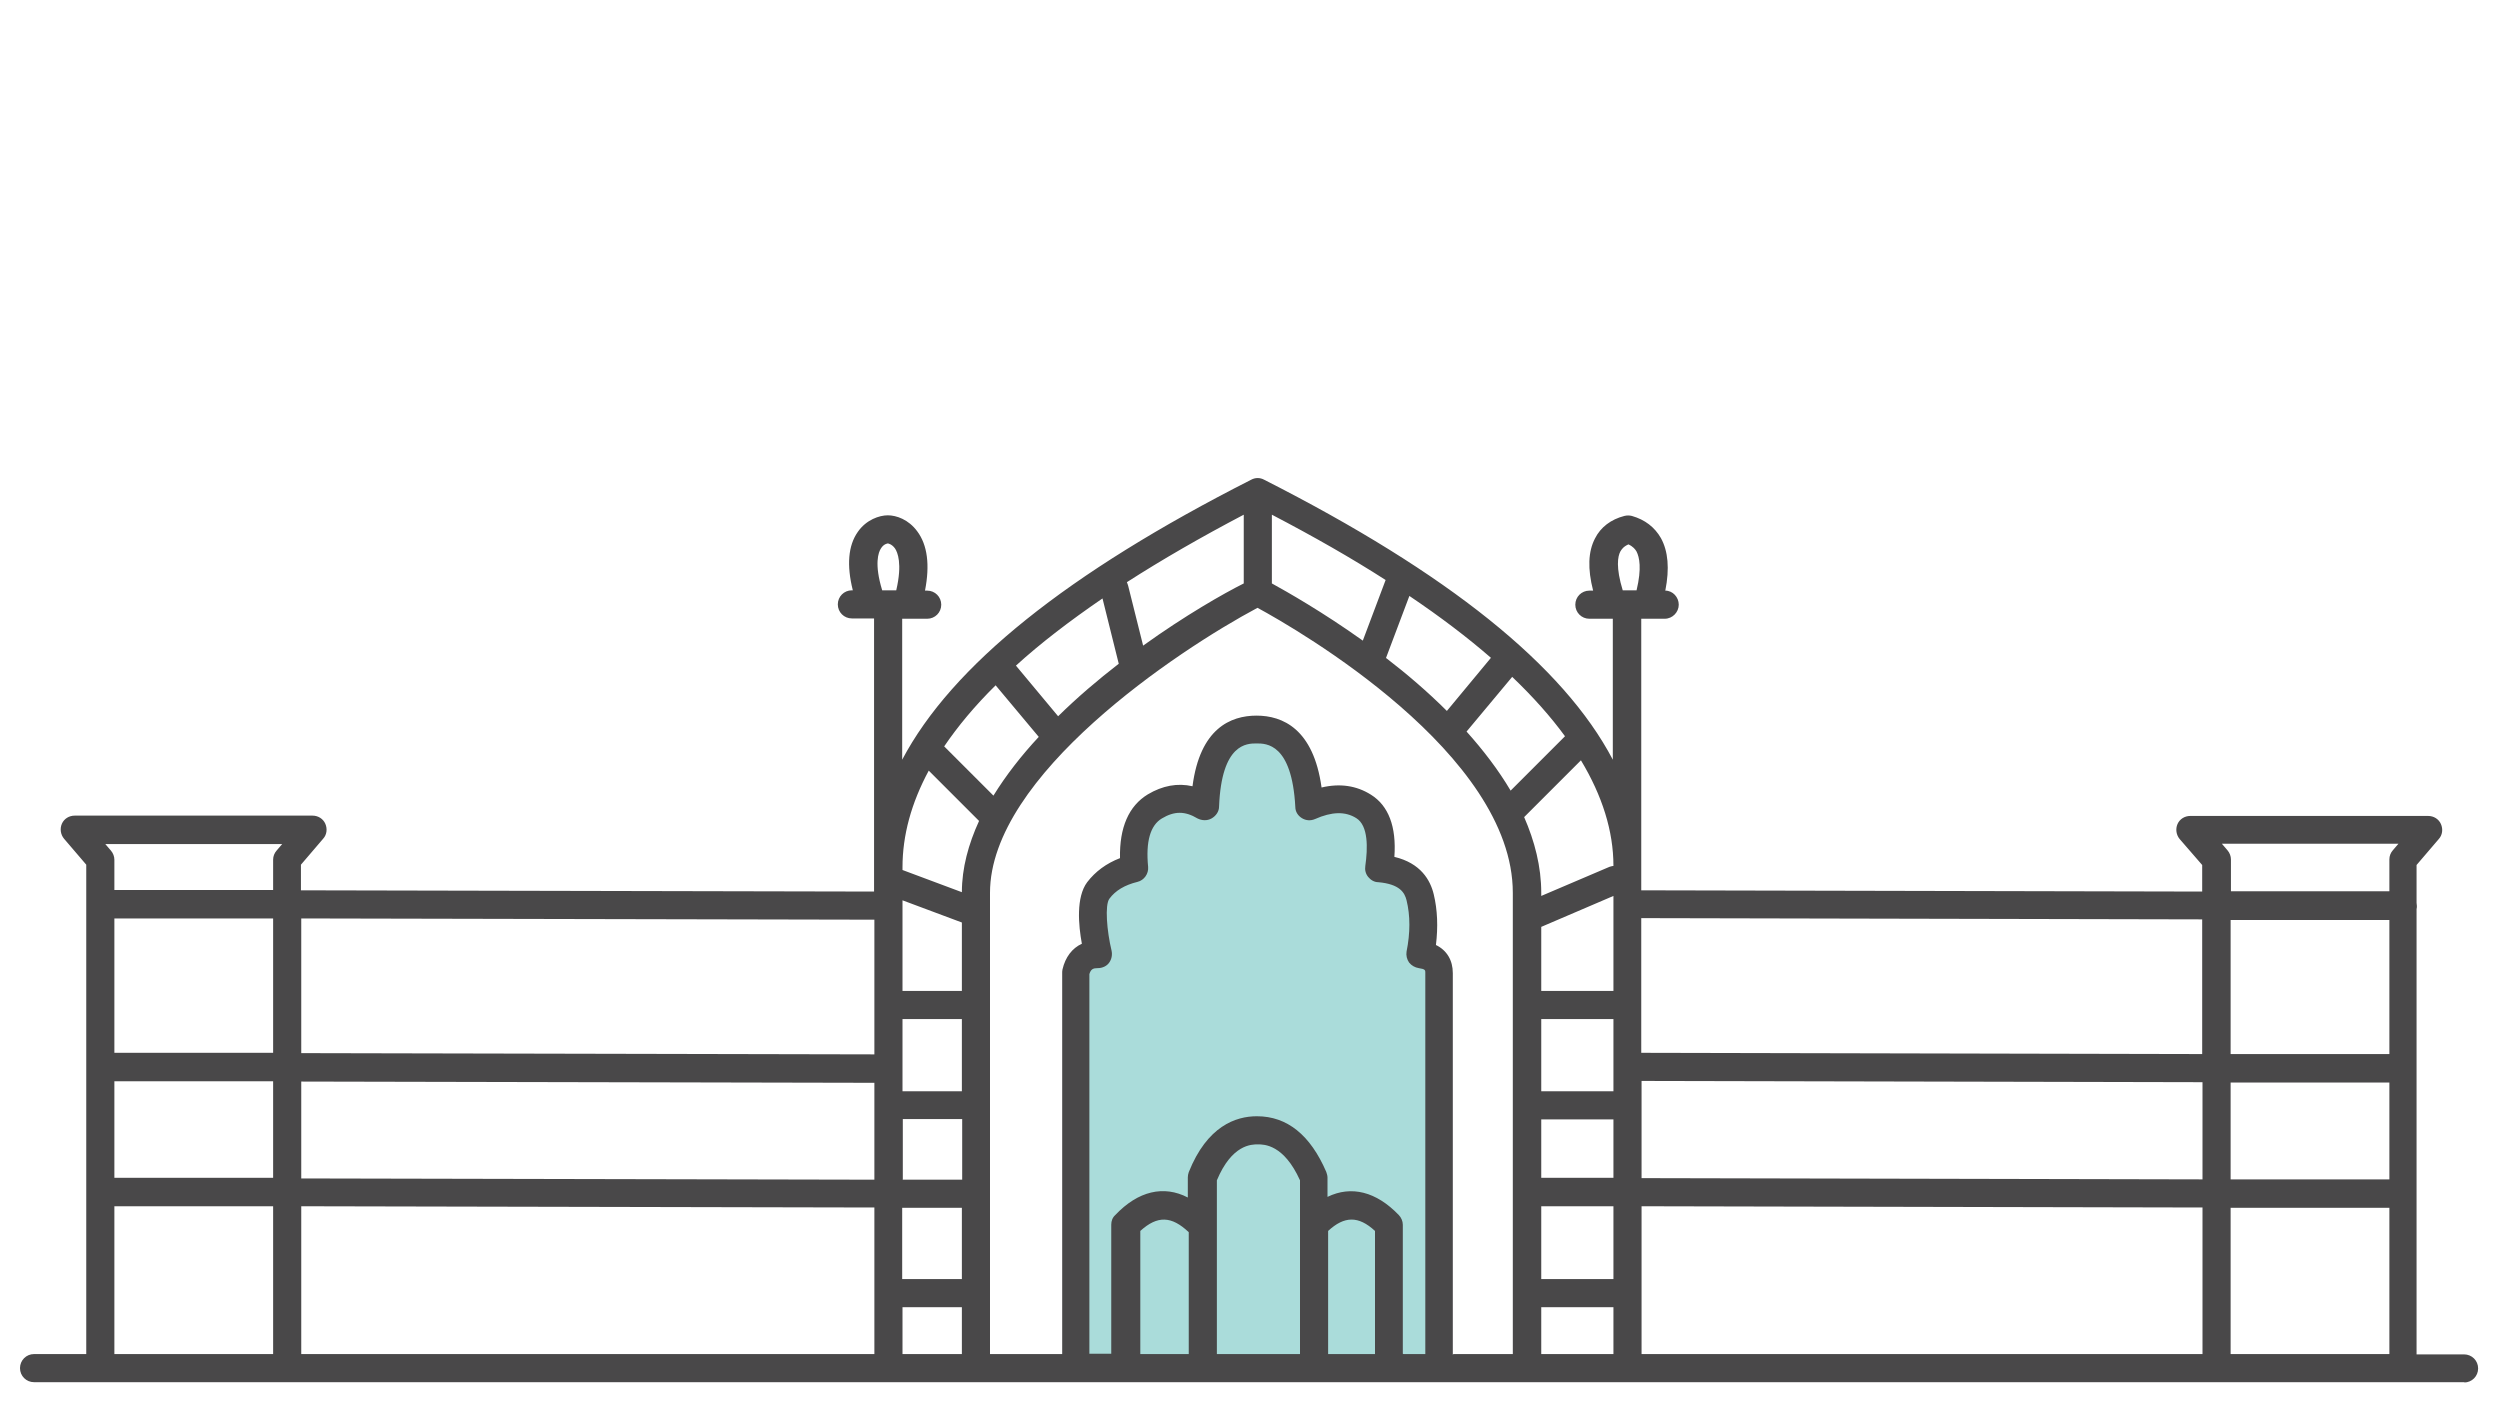 <?xml version="1.0" encoding="UTF-8"?>
<svg id="uuid-f4239723-ad32-43b7-bf49-ab2e2465061c" data-name="Layer 1" xmlns="http://www.w3.org/2000/svg" xmlns:xlink="http://www.w3.org/1999/xlink" viewBox="0 0 80 45">
  <defs>
    <clipPath id="uuid-6a41ae79-fc7c-4eb9-8c6d-fdf5ced148dd">
      <path d="M-337.77-27.81v-8.94h.91c-.13-3.95,2.72-6.65,4.48-7.27,1.41.61,4.56,3.03,4.42,7.27h.94v8.94" clip-rule="evenodd" fill="none"/>
    </clipPath>
    <clipPath id="uuid-89056941-d93b-408e-9bf4-c34fcf5103b0">
      <path d="M-240.95-27.81v-17.61c.45-1.97,2.17-4.27,5.57-4.27,2.97.12,4.65,2.22,4.91,4.27v17.57" clip-rule="evenodd" fill="none"/>
    </clipPath>
    <clipPath id="uuid-cc04d0bf-83f7-4564-b792-85cb2c9aadc9">
      <path d="M-338.92-222.71v-8.94h.91c-.13-3.95,2.72-6.65,4.48-7.27,1.41.61,4.56,3.03,4.42,7.27h.94v8.94" clip-rule="evenodd" fill="none"/>
    </clipPath>
    <clipPath id="uuid-81581632-938d-4242-8549-125b0c9a09bb">
      <path d="M-242.09-222.71v-17.61c.45-1.97,2.17-4.27,5.57-4.27,2.97.12,4.65,2.22,4.91,4.27v17.57" clip-rule="evenodd" fill="none"/>
    </clipPath>
  </defs>
  <path d="M34.44,43.78v-12.66c.09-.39.33-.59.72-.59,0,0-.39-1.52,0-2.04.26-.35.65-.58,1.16-.71-.09-1,.13-1.66.66-1.98.53-.32,1.06-.32,1.6,0,.06-1.64.61-2.45,1.65-2.45s1.6.82,1.69,2.45c.68-.3,1.26-.3,1.74,0,.48.3.65.96.5,1.98.74.06,1.18.37,1.31.92.13.56.13,1.17,0,1.83.4.05.6.25.6.59v12.66" fill="#aadcda" fill-rule="evenodd"/>
  <path d="M78.87,44.23H1.09c-.25,0-.45-.2-.45-.45s.2-.45.45-.45h1.67v-15.66l-.71-.83c-.11-.13-.14-.32-.07-.48.07-.16.23-.26.41-.26h7.61c.18,0,.34.1.41.26.07.16.05.35-.07.48l-.71.83v.82l18.34.04v-8.74h-.71c-.25,0-.45-.2-.45-.45s.2-.45.45-.45h.03c-.2-.8-.15-1.43.16-1.87.27-.39.69-.53.96-.53s.66.13.94.51c.33.44.41,1.08.25,1.9h.07c.25,0,.45.2.45.45s-.2.45-.45.45h-.8v4.51c1.59-3.01,5.28-5.97,11.17-8.96.13-.07.28-.07.41,0,5.89,2.99,9.58,5.95,11.16,8.96v-4.51h-.75c-.25,0-.45-.2-.45-.45s.2-.45.45-.45h.12c-.18-.7-.16-1.25.06-1.67.18-.36.51-.61.94-.72.08-.02.16-.02.24,0,.42.12.73.36.93.71.23.42.28.97.14,1.68.24,0,.43.21.43.45s-.2.45-.45.45h-.75v8.69l17.95.04v-.85l-.72-.83c-.11-.13-.14-.32-.07-.48.07-.16.23-.26.41-.26h7.61c.18,0,.34.1.41.26.07.16.05.35-.07.48l-.71.83v1.21s.01.07.01.1,0,.07-.01.1v14.25h1.52c.25,0,.45.2.45.45s-.2.45-.45.45ZM71.38,43.33h5.08v-4.68h-5.08s0,4.68,0,4.68ZM70.48,43.33v-4.69l-17.95-.04v4.73M49.32,43.33h2.31v-1.5h-2.31v1.5ZM46.51,43.33h1.9v-14.76c0-4.45-6.88-8.42-8.17-9.12-2.57,1.37-8.56,5.37-8.56,9.12v14.76h2.31v-12.21s0-.07.01-.1c.09-.39.31-.68.62-.82-.11-.59-.19-1.49.17-1.97.26-.34.61-.6,1.05-.77-.02-.98.28-1.67.89-2.04.47-.28.95-.37,1.43-.26.24-1.85,1.22-2.26,2.05-2.26s1.82.42,2.08,2.3c.59-.14,1.12-.06,1.58.23.56.35.82,1.02.75,1.99.84.2,1.15.74,1.26,1.2.12.5.14,1.04.07,1.62.35.17.54.49.54.9v12.21ZM44.91,43.33h.7v-12.21c0-.07,0-.11-.21-.14-.12-.02-.23-.08-.31-.18-.07-.1-.1-.23-.08-.35.12-.6.12-1.15,0-1.64-.06-.24-.21-.52-.91-.58-.12,0-.24-.07-.32-.17-.08-.1-.11-.22-.09-.35.08-.57.1-1.29-.29-1.53-.35-.22-.78-.21-1.32.03-.14.06-.29.05-.42-.03s-.21-.21-.21-.36c-.11-2.03-.93-2.03-1.24-2.03s-1.12,0-1.2,2.02c0,.16-.1.3-.24.38-.14.08-.31.07-.45,0-.4-.24-.74-.24-1.14,0-.37.22-.52.74-.44,1.55.02.22-.13.43-.34.48-.41.1-.71.28-.9.54-.15.2-.08,1.04.07,1.66.03.14,0,.28-.08.39s-.22.17-.36.17c-.15,0-.22.03-.27.19v12.15h.7v-4.13c0-.12.04-.23.13-.31.73-.77,1.55-.96,2.32-.56v-.64c0-.06.01-.11.03-.17.59-1.48,1.51-1.79,2.18-1.79.97,0,1.71.6,2.22,1.78.02.06.04.12.04.18v.62c.76-.37,1.56-.17,2.28.58.08.08.13.2.13.31v4.13ZM42.5,43.33h1.5v-3.94c-.53-.49-.98-.48-1.5,0v3.94ZM38.94,43.33h2.66v-5.56c-.52-1.15-1.15-1.15-1.35-1.15s-.83,0-1.31,1.15v5.56ZM36.49,43.33h1.55v-3.9c-.55-.52-1-.54-1.55-.04v3.94ZM28.88,43.33h1.9v-1.5h-1.9v1.5ZM27.98,43.33v-4.69l-18.34-.04v4.73M3.66,43.33h5.08v-4.73H3.66s0,4.73,0,4.73ZM49.32,40.93h2.31v-2.33h-2.31s0,2.33,0,2.33ZM28.88,40.93h1.9v-2.28s-.03,0-.04,0h-1.87s0,2.28,0,2.28ZM28.88,37.75h1.87s.03,0,.04,0v-1.94h-1.9v1.93ZM71.38,37.74h5.08s0-3.1,0-3.1h-5.08s0,3.1,0,3.1ZM27.98,37.75v-3.1l-18.34-.04v3.1M70.48,37.74v-3.11l-17.95-.04v3.11M3.66,37.69h5.08s0-3.09,0-3.09H3.66s0,3.09,0,3.09ZM49.32,37.69h2.31s0-1.87,0-1.87h-2.31v1.87ZM49.32,34.92h2.31v-.78h0v-1.53h-2.31v2.31ZM28.88,34.92h1.9v-2.31h-1.9v2.31ZM9.64,33.7l18.34.04v-4.31l-18.34-.04v4.31ZM71.38,33.73h5.08s0-4.29,0-4.29h-5.08s0,4.29,0,4.29ZM52.52,33.69l17.95.04v-4.31l-17.95-.04v4.31ZM3.66,33.69h5.08s0-4.3,0-4.3H3.66s0,4.3,0,4.3ZM49.32,31.71h2.31v-2.78h0v-.26l-2.31.99v2.06ZM28.88,31.71h1.9v-2.19l-1.9-.71v2.91ZM48.77,26.14c.34.78.55,1.59.55,2.43v.1l2.18-.93s.09-.03.13-.03c0-1.12-.36-2.25-1.04-3.38l-1.82,1.82ZM28.88,27.84l1.9.71c0-.77.21-1.54.55-2.28l-1.61-1.61c-.56,1.04-.84,2.07-.84,3.09v.09ZM71.38,28.52h5.08s0-1.02,0-1.02c0-.11.04-.21.11-.29l.18-.21h-5.65l.18.21c.07.08.11.19.11.29v1.02ZM3.66,28.48h5.08s0-.97,0-.97c0-.11.04-.21.11-.29l.18-.21H3.37l.18.21c.07.08.11.19.11.29v.97ZM30.21,23.88l1.58,1.58c.4-.65.9-1.29,1.45-1.88l-1.38-1.65c-.66.65-1.21,1.31-1.65,1.96ZM46.93,23.41c.53.59,1.02,1.23,1.41,1.89l1.74-1.74c-.46-.63-1.02-1.26-1.69-1.9l-1.46,1.75ZM32.51,21.3l1.35,1.62c.62-.61,1.28-1.17,1.94-1.68l-.52-2.09c-1.05.72-1.98,1.43-2.77,2.15ZM44.36,21.06c.65.5,1.32,1.07,1.94,1.69l1.41-1.7h0c-.76-.66-1.63-1.32-2.61-1.98l-.75,1.99ZM36.06,18.63s.03.07.04.11l.48,1.92c1.35-.97,2.58-1.67,3.22-1.99v-2.2c-1.37.72-2.62,1.44-3.74,2.16ZM40.7,18.67c.49.27,1.62.91,2.91,1.83l.73-1.94c-1.09-.7-2.3-1.39-3.64-2.09v2.2ZM51.92,18.89h.45c.17-.71.09-1.06,0-1.24-.04-.07-.11-.16-.26-.23-.16.07-.22.16-.26.23-.08.15-.15.5.08,1.25ZM28.23,18.89h.45c.2-.86.04-1.22-.04-1.34-.1-.14-.22-.16-.23-.16,0,0-.13.01-.22.16-.08.12-.22.49.04,1.34Z" fill="#494849"/>
</svg>